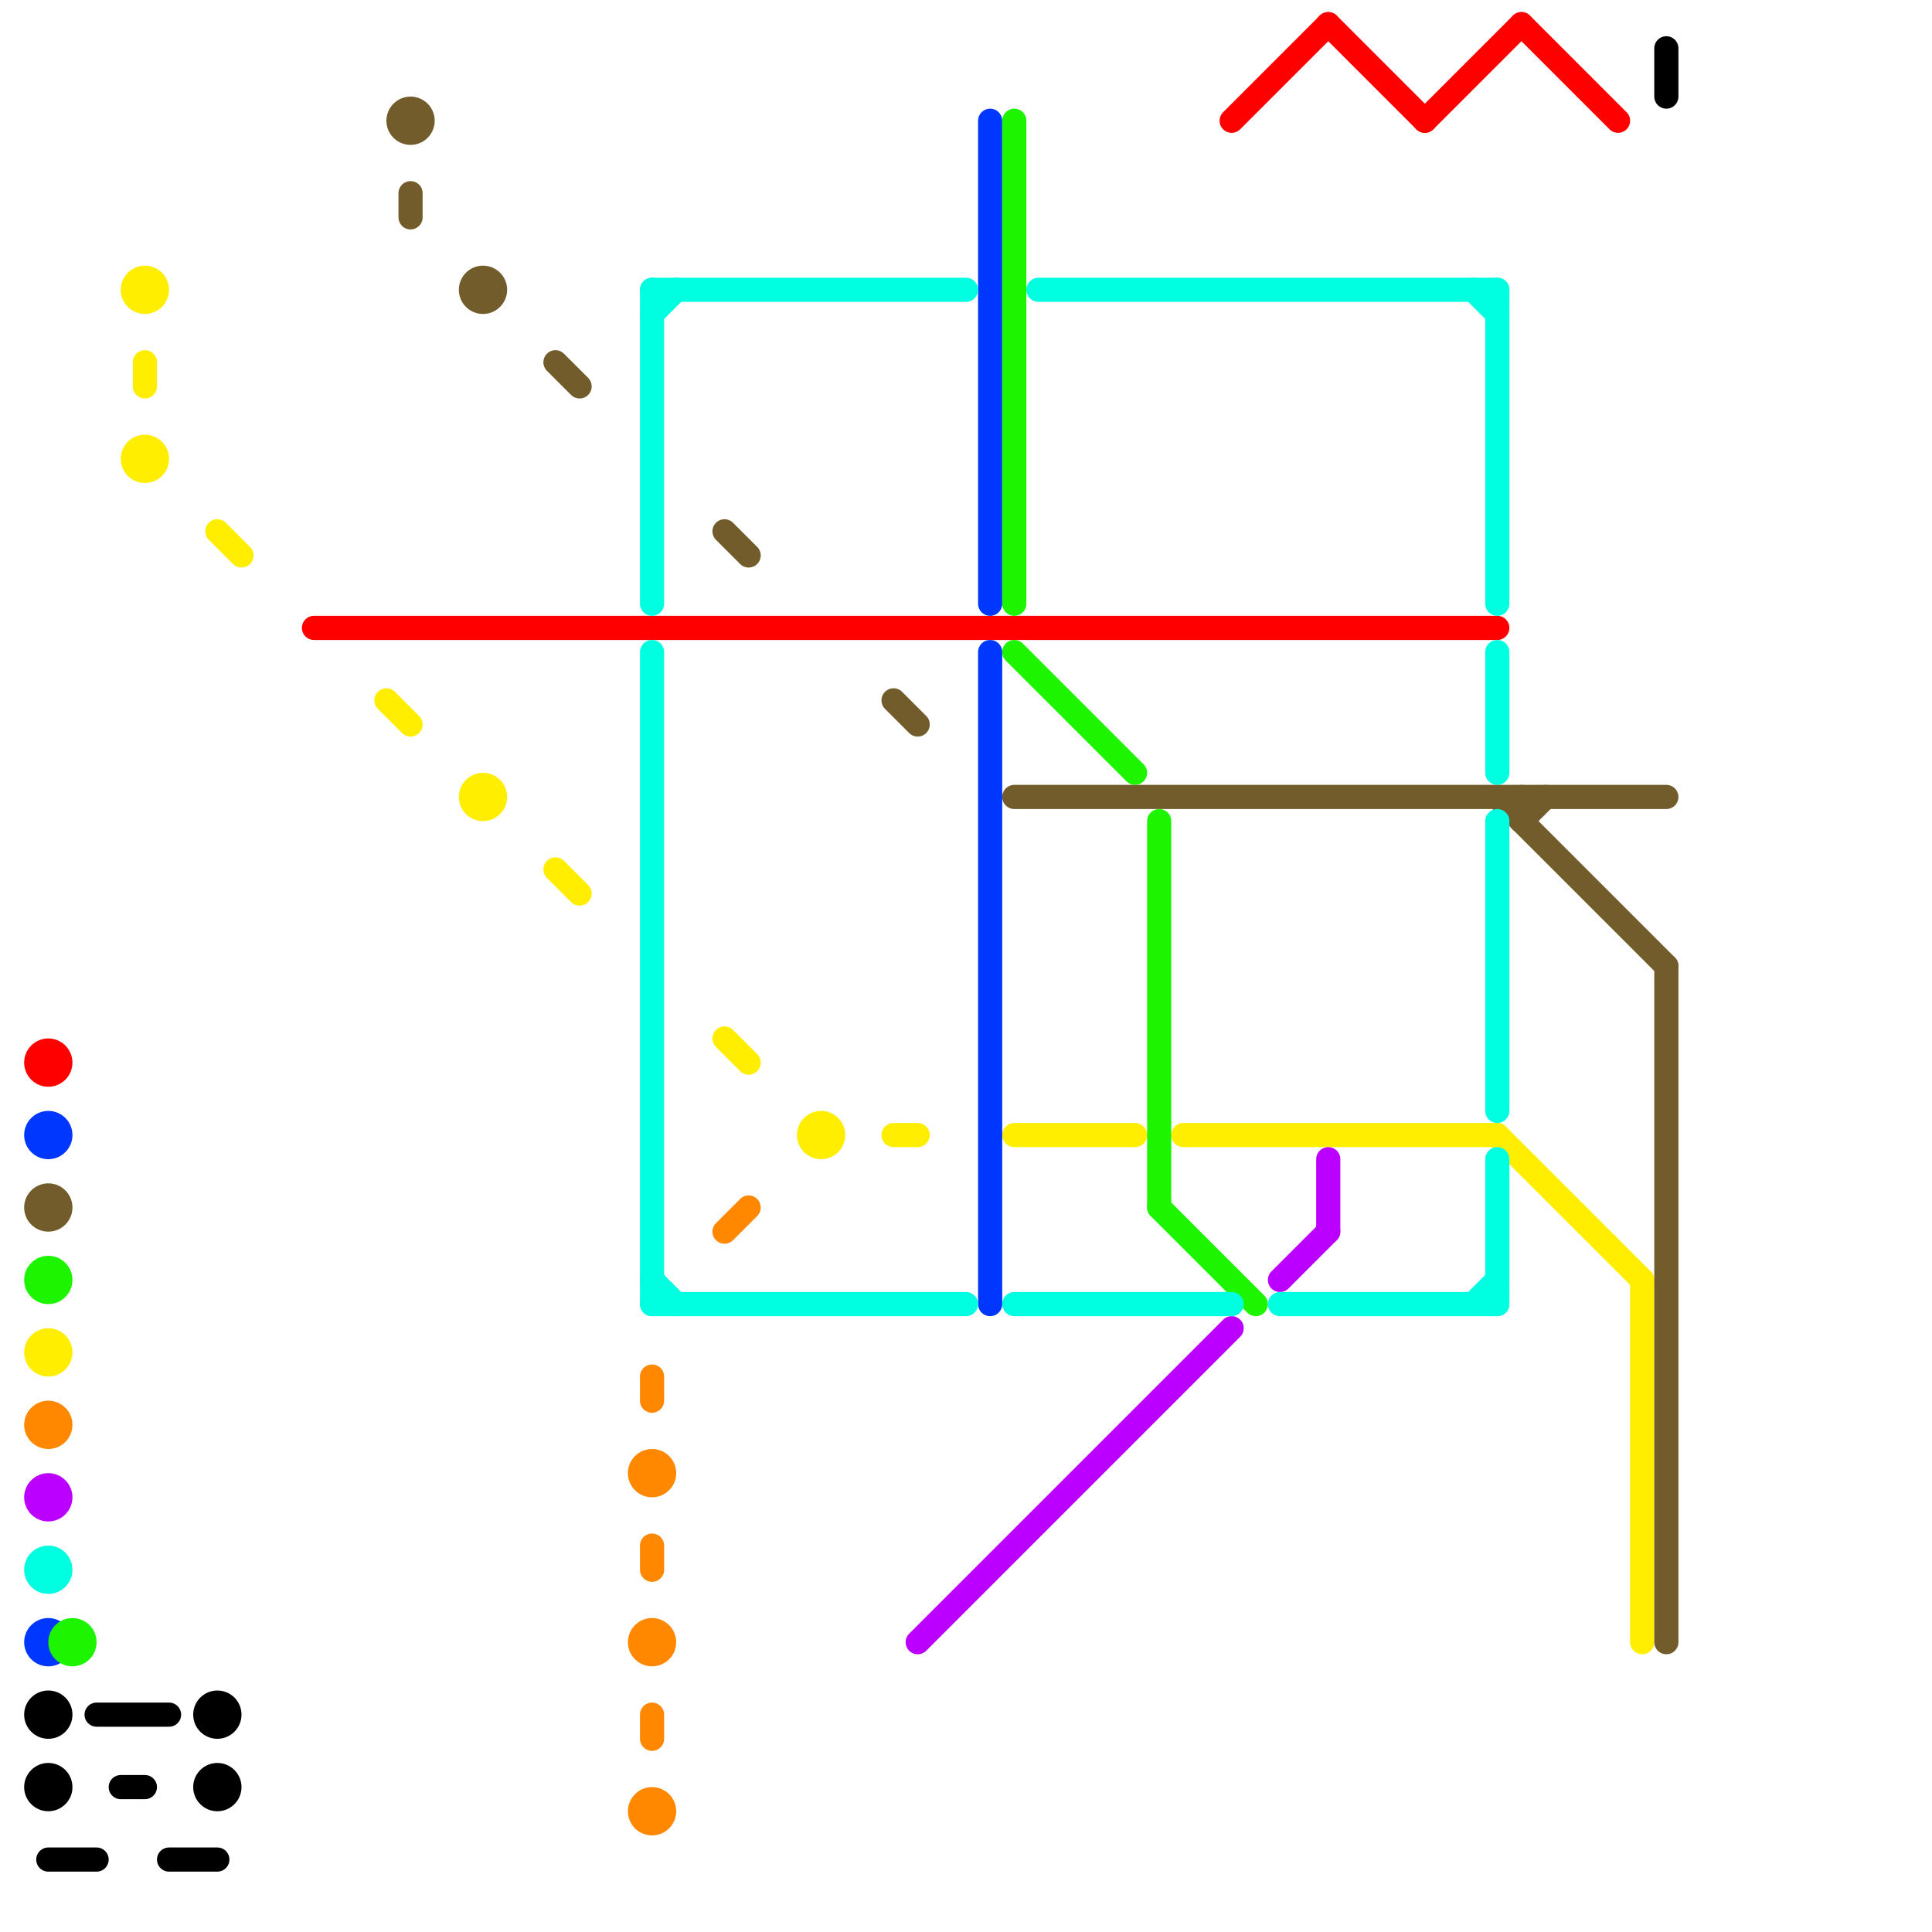 
<svg version="1.1" xmlns="http://www.w3.org/2000/svg" viewBox="0 0 80 80">
<style>text { font: 1px Helvetica; font-weight: 600; white-space: pre; dominant-baseline: central; } line { stroke-width: 1; fill: none; stroke-linecap: round; stroke-linejoin: round; } .c0 { stroke: #ffee00 } .c1 { stroke: #ff0000 } .c2 { stroke: #735c2b } .c3 { stroke: #0037ff } .c4 { stroke: #1df500 } .c5 { stroke: #ff8800 } .c6 { stroke: #bb00ff } .c7 { stroke: #00ffe1 } .c8 { stroke: #000000 }</style><defs><g id="wm-xf"><circle r="1.2" fill="#000"/><circle r="0.9" fill="#fff"/><circle r="0.6" fill="#000"/><circle r="0.3" fill="#fff"/></g><g id="wm"><circle r="0.6" fill="#000"/><circle r="0.3" fill="#fff"/></g></defs><line class="c0" x1="30" y1="43" x2="31" y2="44"/><line class="c0" x1="49" y1="47" x2="62" y2="47"/><line class="c0" x1="68" y1="53" x2="68" y2="68"/><line class="c0" x1="6" y1="15" x2="6" y2="16"/><line class="c0" x1="23" y1="36" x2="24" y2="37"/><line class="c0" x1="42" y1="47" x2="47" y2="47"/><line class="c0" x1="62" y1="47" x2="68" y2="53"/><line class="c0" x1="9" y1="22" x2="10" y2="23"/><line class="c0" x1="16" y1="29" x2="17" y2="30"/><line class="c0" x1="37" y1="47" x2="38" y2="47"/><circle cx="6" cy="12" r="1" fill="#ffee00" /><circle cx="20" cy="33" r="1" fill="#ffee00" /><circle cx="34" cy="47" r="1" fill="#ffee00" /><circle cx="6" cy="19" r="1" fill="#ffee00" /><circle cx="2" cy="56" r="1" fill="#ffee00" /><line class="c1" x1="13" y1="26" x2="62" y2="26"/><line class="c1" x1="55" y1="1" x2="59" y2="5"/><line class="c1" x1="51" y1="5" x2="55" y2="1"/><line class="c1" x1="63" y1="1" x2="67" y2="5"/><line class="c1" x1="59" y1="5" x2="63" y2="1"/><circle cx="2" cy="44" r="1" fill="#ff0000" /><line class="c2" x1="63" y1="34" x2="64" y2="33"/><line class="c2" x1="37" y1="29" x2="38" y2="30"/><line class="c2" x1="63" y1="33" x2="63" y2="34"/><line class="c2" x1="23" y1="15" x2="24" y2="16"/><line class="c2" x1="69" y1="40" x2="69" y2="68"/><line class="c2" x1="62" y1="33" x2="69" y2="40"/><line class="c2" x1="42" y1="33" x2="69" y2="33"/><line class="c2" x1="30" y1="22" x2="31" y2="23"/><line class="c2" x1="17" y1="8" x2="17" y2="9"/><circle cx="17" cy="5" r="1" fill="#735c2b" /><circle cx="20" cy="12" r="1" fill="#735c2b" /><circle cx="2" cy="50" r="1" fill="#735c2b" /><line class="c3" x1="41" y1="27" x2="41" y2="54"/><line class="c3" x1="41" y1="5" x2="41" y2="25"/><circle cx="2" cy="68" r="1" fill="#0037ff" /><circle cx="2" cy="47" r="1" fill="#0037ff" /><line class="c4" x1="48" y1="50" x2="52" y2="54"/><line class="c4" x1="48" y1="34" x2="48" y2="50"/><line class="c4" x1="42" y1="27" x2="47" y2="32"/><line class="c4" x1="42" y1="5" x2="42" y2="25"/><circle cx="3" cy="68" r="1" fill="#1df500" /><circle cx="2" cy="53" r="1" fill="#1df500" /><line class="c5" x1="30" y1="51" x2="31" y2="50"/><line class="c5" x1="27" y1="57" x2="27" y2="58"/><line class="c5" x1="27" y1="64" x2="27" y2="65"/><line class="c5" x1="27" y1="71" x2="27" y2="72"/><circle cx="2" cy="59" r="1" fill="#ff8800" /><circle cx="27" cy="61" r="1" fill="#ff8800" /><circle cx="27" cy="75" r="1" fill="#ff8800" /><circle cx="27" cy="68" r="1" fill="#ff8800" /><line class="c6" x1="53" y1="53" x2="55" y2="51"/><line class="c6" x1="55" y1="48" x2="55" y2="51"/><line class="c6" x1="38" y1="68" x2="51" y2="55"/><circle cx="2" cy="62" r="1" fill="#bb00ff" /><line class="c7" x1="42" y1="54" x2="51" y2="54"/><line class="c7" x1="43" y1="12" x2="62" y2="12"/><line class="c7" x1="27" y1="54" x2="40" y2="54"/><line class="c7" x1="62" y1="27" x2="62" y2="32"/><line class="c7" x1="62" y1="34" x2="62" y2="46"/><line class="c7" x1="62" y1="48" x2="62" y2="54"/><line class="c7" x1="61" y1="54" x2="62" y2="53"/><line class="c7" x1="53" y1="54" x2="62" y2="54"/><line class="c7" x1="27" y1="13" x2="28" y2="12"/><line class="c7" x1="61" y1="12" x2="62" y2="13"/><line class="c7" x1="62" y1="12" x2="62" y2="25"/><line class="c7" x1="27" y1="27" x2="27" y2="54"/><line class="c7" x1="27" y1="12" x2="40" y2="12"/><line class="c7" x1="27" y1="12" x2="27" y2="25"/><line class="c7" x1="27" y1="53" x2="28" y2="54"/><circle cx="2" cy="65" r="1" fill="#00ffe1" /><line class="c8" x1="2" y1="77" x2="4" y2="77"/><line class="c8" x1="5" y1="74" x2="6" y2="74"/><line class="c8" x1="7" y1="77" x2="9" y2="77"/><line class="c8" x1="4" y1="71" x2="7" y2="71"/><line class="c8" x1="69" y1="2" x2="69" y2="4"/><circle cx="2" cy="71" r="1" fill="#000000" /><circle cx="9" cy="74" r="1" fill="#000000" /><circle cx="2" cy="74" r="1" fill="#000000" /><circle cx="9" cy="71" r="1" fill="#000000" />
</svg>
